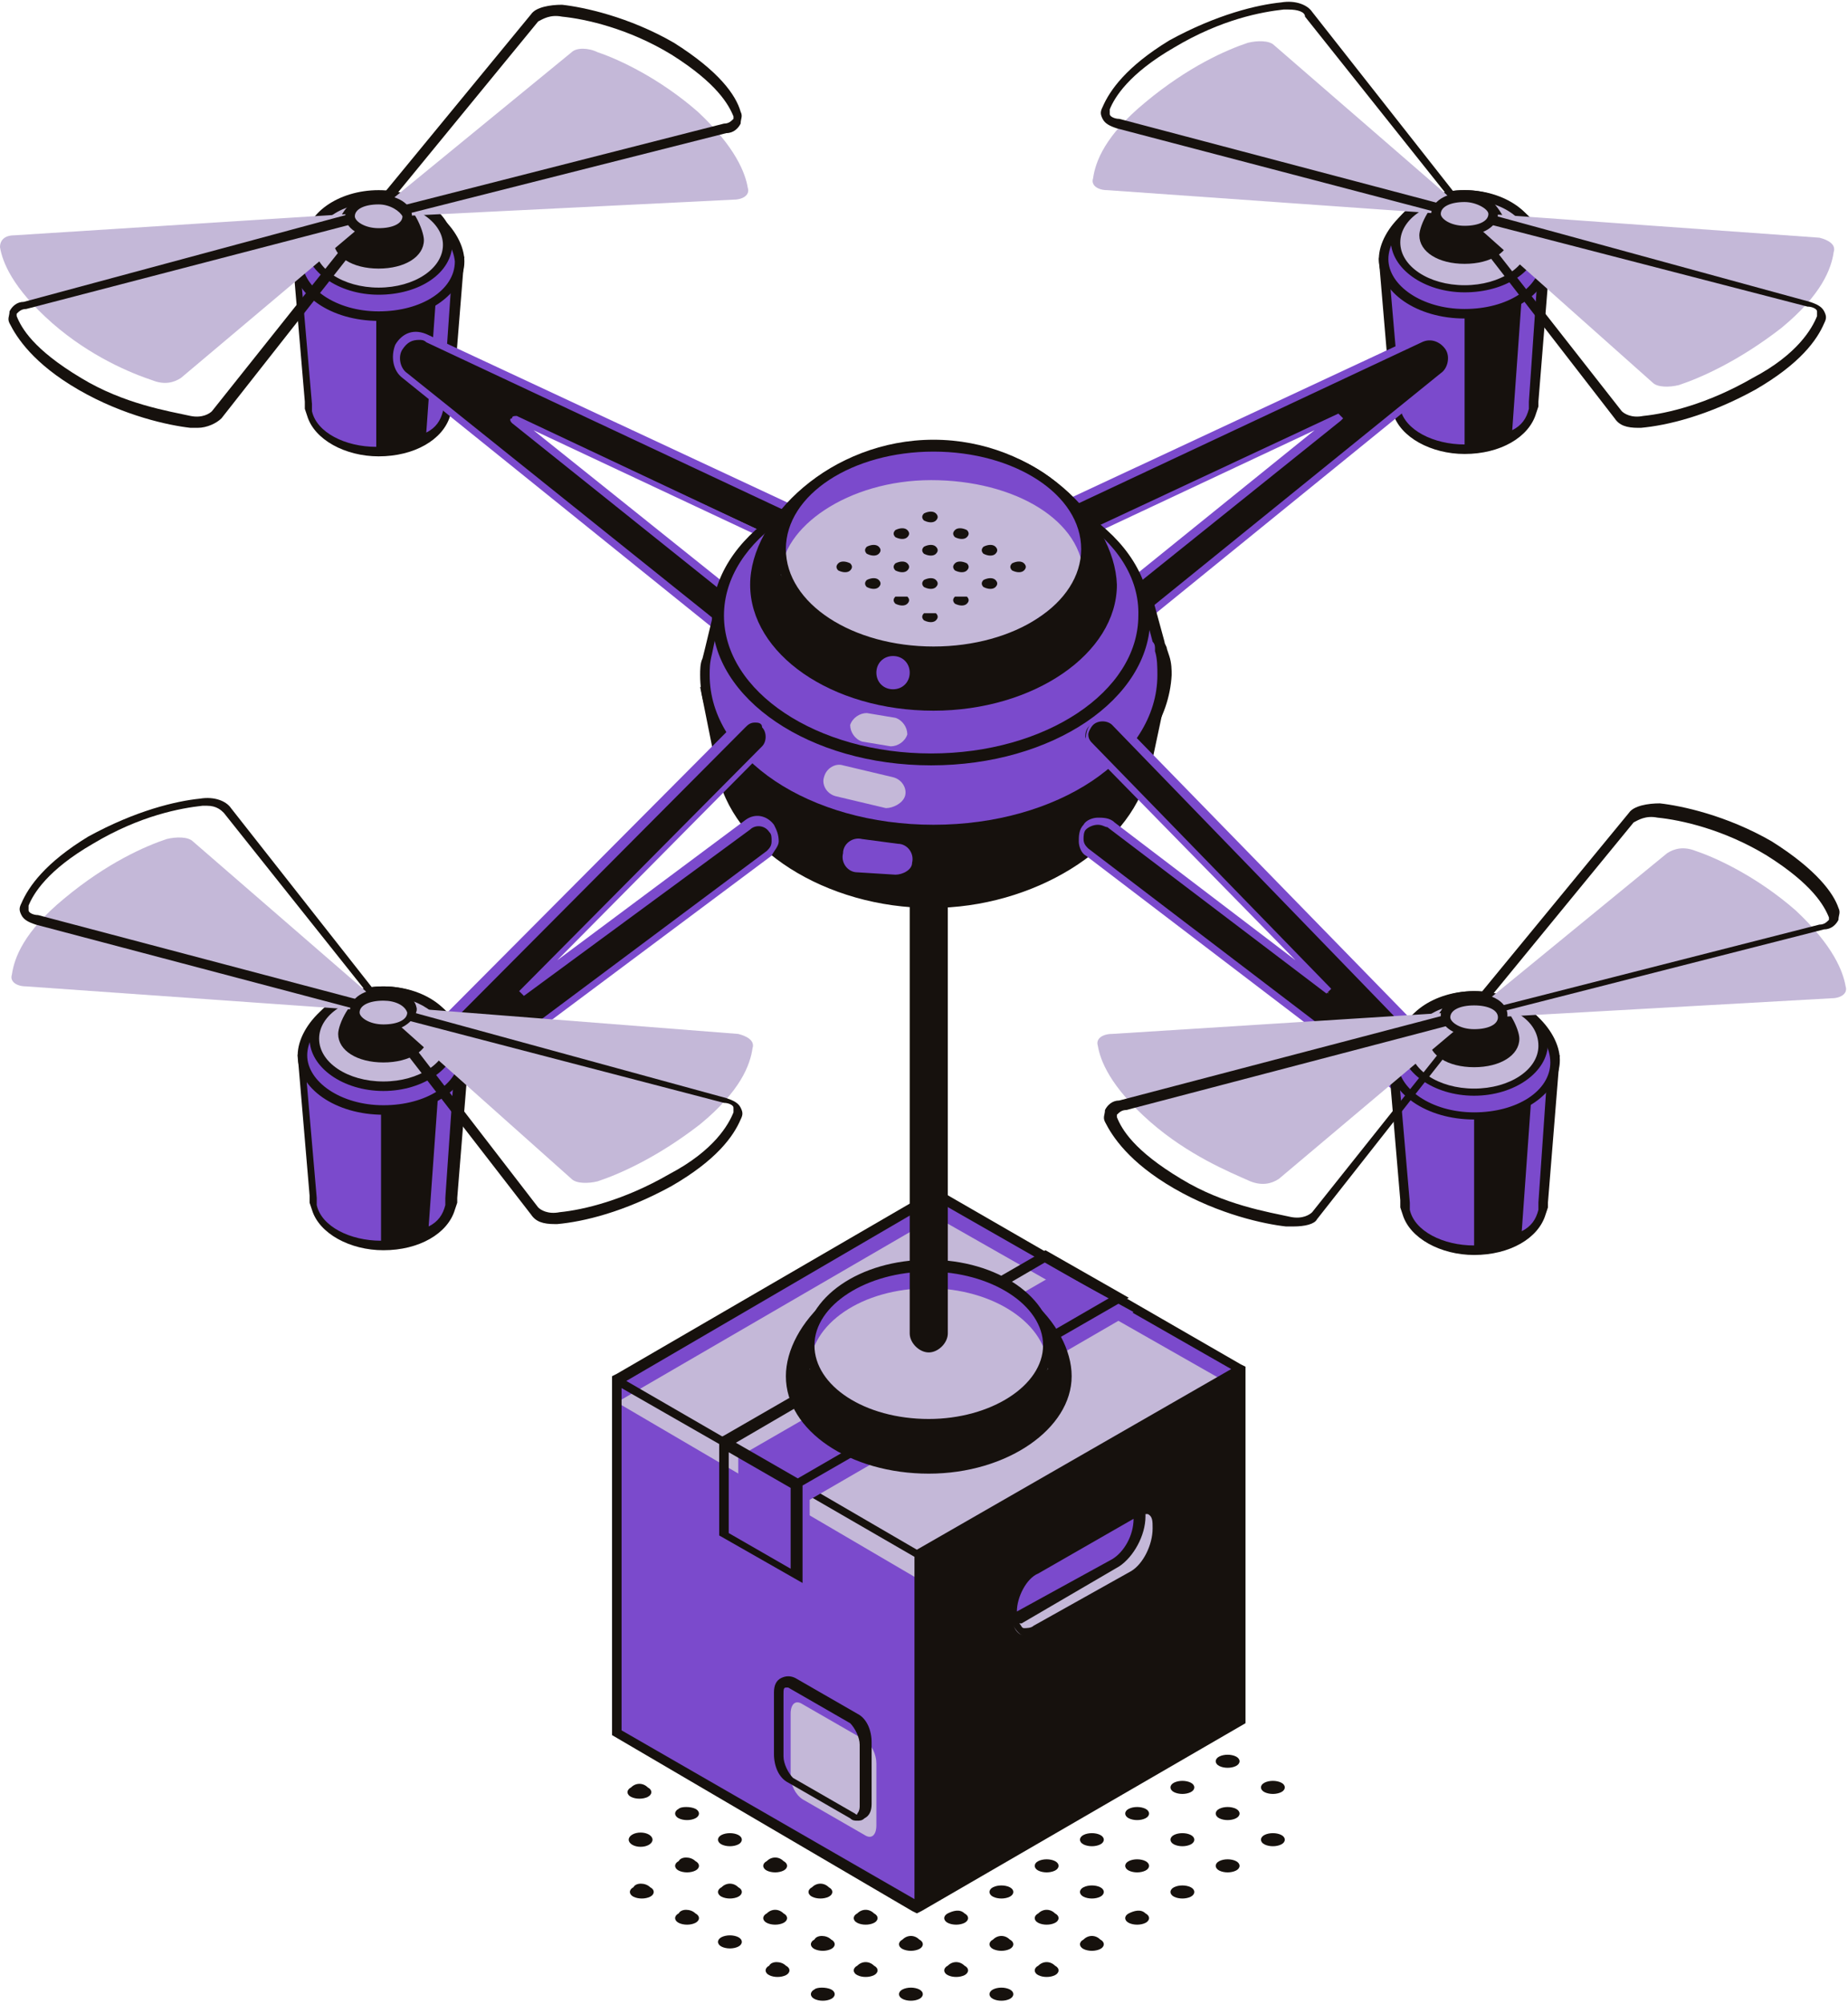 <svg width="167" height="181" viewBox="0 0 167 181" fill="none" xmlns="http://www.w3.org/2000/svg">
<path d="M58.536 161.462C58.967 161.676 58.967 162.106 58.536 162.321C58.106 162.535 57.46 162.535 57.03 162.321C56.599 162.106 56.599 161.676 57.03 161.462C57.46 161.032 58.106 161.032 58.536 161.462Z" fill="#16110D"/>
<path d="M62.625 159.1C63.056 159.315 63.056 159.745 62.625 159.959C62.195 160.174 61.549 160.174 61.119 159.959C60.688 159.745 60.688 159.315 61.119 159.1C61.549 158.671 62.195 158.671 62.625 159.1C63.056 159.315 62.195 158.671 62.625 159.1Z" fill="#16110D"/>
<path d="M58.536 156.738C58.967 156.953 58.967 157.382 58.536 157.597C58.106 157.812 57.46 157.812 57.03 157.597C56.599 157.382 56.599 156.953 57.03 156.738C57.46 156.523 58.106 156.523 58.536 156.738Z" fill="#16110D"/>
<path d="M91.248 179.712C91.678 179.927 91.678 180.356 91.248 180.571C90.817 180.785 90.172 180.785 89.741 180.571C89.311 180.356 89.311 179.927 89.741 179.712C90.172 179.497 90.817 179.497 91.248 179.712Z" fill="#16110D"/>
<path d="M95.337 177.565C95.767 177.78 95.767 178.209 95.337 178.424C94.906 178.639 94.26 178.639 93.83 178.424C93.4 178.209 93.4 177.78 93.83 177.565C94.26 177.136 94.906 177.136 95.337 177.565Z" fill="#16110D"/>
<path d="M99.425 175.203C99.856 175.418 99.856 175.847 99.425 176.062C98.995 176.276 98.349 176.276 97.919 176.062C97.489 175.847 97.489 175.418 97.919 175.203C98.349 174.774 98.995 174.774 99.425 175.203Z" fill="#16110D"/>
<path d="M103.514 172.842C103.945 173.056 103.945 173.486 103.514 173.701C103.084 173.915 102.438 173.915 102.008 173.701C101.577 173.486 101.577 173.056 102.008 172.842C102.438 172.627 103.084 172.412 103.514 172.842Z" fill="#16110D"/>
<path d="M107.603 170.479C108.034 170.694 108.034 171.124 107.603 171.338C107.173 171.553 106.527 171.553 106.097 171.338C105.666 171.124 105.666 170.694 106.097 170.479C106.527 170.265 107.173 170.265 107.603 170.479Z" fill="#16110D"/>
<path d="M111.692 168.118C112.123 168.333 112.123 168.762 111.692 168.977C111.262 169.192 110.616 169.192 110.186 168.977C109.755 168.762 109.755 168.333 110.186 168.118C110.616 167.903 111.262 167.903 111.692 168.118Z" fill="#16110D"/>
<path d="M115.781 165.756C116.212 165.97 116.212 166.4 115.781 166.615C115.351 166.829 114.705 166.829 114.275 166.615C113.844 166.4 113.844 165.97 114.275 165.756C114.705 165.541 115.351 165.541 115.781 165.756Z" fill="#16110D"/>
<path d="M83.07 179.712C83.5 179.927 83.5 180.356 83.07 180.571C82.639 180.785 81.994 180.785 81.563 180.571C81.133 180.356 81.133 179.927 81.563 179.712C81.994 179.497 82.639 179.497 83.07 179.712Z" fill="#16110D"/>
<path d="M87.159 177.565C87.589 177.78 87.589 178.209 87.159 178.424C86.728 178.639 86.083 178.639 85.652 178.424C85.222 178.209 85.222 177.78 85.652 177.565C86.083 177.136 86.728 177.136 87.159 177.565Z" fill="#16110D"/>
<path d="M91.248 175.203C91.678 175.418 91.678 175.847 91.248 176.062C90.817 176.276 90.172 176.276 89.741 176.062C89.311 175.847 89.311 175.418 89.741 175.203C90.172 174.774 90.817 174.774 91.248 175.203Z" fill="#16110D"/>
<path d="M95.337 172.842C95.767 173.056 95.767 173.486 95.337 173.7C94.906 173.915 94.26 173.915 93.83 173.7C93.4 173.486 93.4 173.056 93.83 172.842C94.26 172.412 94.906 172.412 95.337 172.842Z" fill="#16110D"/>
<path d="M99.425 170.479C99.856 170.694 99.856 171.124 99.425 171.338C98.995 171.553 98.349 171.553 97.919 171.338C97.489 171.124 97.489 170.694 97.919 170.479C98.349 170.265 98.995 170.265 99.425 170.479Z" fill="#16110D"/>
<path d="M103.514 168.118C103.945 168.333 103.945 168.762 103.514 168.977C103.084 169.192 102.438 169.192 102.008 168.977C101.577 168.762 101.577 168.333 102.008 168.118C102.438 167.903 103.084 167.903 103.514 168.118Z" fill="#16110D"/>
<path d="M107.603 165.756C108.034 165.97 108.034 166.4 107.603 166.615C107.173 166.829 106.527 166.829 106.097 166.615C105.666 166.4 105.666 165.97 106.097 165.756C106.527 165.541 107.173 165.541 107.603 165.756Z" fill="#16110D"/>
<path d="M111.692 163.394C112.123 163.609 112.123 164.039 111.692 164.253C111.262 164.468 110.616 164.468 110.186 164.253C109.755 164.039 109.755 163.609 110.186 163.394C110.616 163.18 111.262 163.18 111.692 163.394Z" fill="#16110D"/>
<path d="M115.781 161.032C116.212 161.247 116.212 161.676 115.781 161.891C115.351 162.106 114.705 162.106 114.275 161.891C113.844 161.676 113.844 161.247 114.275 161.032C114.705 160.817 115.351 160.817 115.781 161.032Z" fill="#16110D"/>
<path d="M75.107 179.712C75.538 179.927 75.538 180.356 75.107 180.571C74.677 180.785 74.031 180.785 73.601 180.571C73.171 180.356 73.171 179.927 73.601 179.712C73.816 179.497 74.677 179.497 75.107 179.712Z" fill="#16110D"/>
<path d="M78.981 177.565C79.411 177.78 79.411 178.209 78.981 178.424C78.55 178.639 77.905 178.639 77.474 178.424C77.044 178.209 77.044 177.78 77.474 177.565C77.905 177.136 78.55 177.136 78.981 177.565Z" fill="#16110D"/>
<path d="M83.07 175.203C83.5 175.418 83.5 175.847 83.07 176.062C82.639 176.276 81.994 176.276 81.563 176.062C81.133 175.847 81.133 175.418 81.563 175.203C81.994 174.774 82.639 174.774 83.07 175.203Z" fill="#16110D"/>
<path d="M87.159 172.842C87.589 173.056 87.589 173.486 87.159 173.701C86.728 173.915 86.083 173.915 85.652 173.701C85.222 173.486 85.222 173.056 85.652 172.842C86.083 172.627 86.728 172.412 87.159 172.842Z" fill="#16110D"/>
<path d="M91.248 170.479C91.678 170.694 91.678 171.124 91.248 171.338C90.817 171.553 90.172 171.553 89.741 171.338C89.311 171.124 89.311 170.694 89.741 170.479C90.172 170.265 90.817 170.265 91.248 170.479Z" fill="#16110D"/>
<path d="M95.337 168.118C95.767 168.333 95.767 168.762 95.337 168.977C94.906 169.192 94.26 169.192 93.83 168.977C93.4 168.762 93.4 168.333 93.83 168.118C94.26 167.903 94.906 167.903 95.337 168.118Z" fill="#16110D"/>
<path d="M99.425 165.756C99.856 165.97 99.856 166.4 99.425 166.615C98.995 166.829 98.349 166.829 97.919 166.615C97.489 166.4 97.489 165.97 97.919 165.756C98.349 165.541 98.995 165.541 99.425 165.756Z" fill="#16110D"/>
<path d="M103.514 163.394C103.945 163.609 103.945 164.039 103.514 164.253C103.084 164.468 102.438 164.468 102.008 164.253C101.577 164.039 101.577 163.609 102.008 163.394C102.438 163.18 103.084 163.18 103.514 163.394Z" fill="#16110D"/>
<path d="M107.603 161.032C108.034 161.247 108.034 161.676 107.603 161.891C107.173 162.106 106.527 162.106 106.097 161.891C105.666 161.676 105.666 161.247 106.097 161.032C106.527 160.817 107.173 160.817 107.603 161.032Z" fill="#16110D"/>
<path d="M111.692 158.671C112.123 158.886 112.123 159.315 111.692 159.53C111.262 159.744 110.616 159.744 110.186 159.53C109.755 159.315 109.755 158.886 110.186 158.671C110.616 158.456 111.262 158.456 111.692 158.671Z" fill="#16110D"/>
<path d="M71.018 177.565C71.448 177.78 71.448 178.209 71.018 178.424C70.588 178.639 69.942 178.639 69.511 178.424C69.081 178.209 69.081 177.78 69.511 177.565C69.727 177.136 70.588 177.136 71.018 177.565Z" fill="#16110D"/>
<path d="M75.107 175.203C75.538 175.418 75.538 175.847 75.107 176.062C74.677 176.276 74.031 176.276 73.601 176.062C73.171 175.847 73.171 175.418 73.601 175.203C73.816 174.774 74.677 174.774 75.107 175.203Z" fill="#16110D"/>
<path d="M78.981 172.842C79.411 173.056 79.411 173.486 78.981 173.7C78.55 173.915 77.905 173.915 77.474 173.7C77.044 173.486 77.044 173.056 77.474 172.842C77.905 172.412 78.55 172.412 78.981 172.842Z" fill="#16110D"/>
<path d="M82.424 171.553C83.019 171.553 83.501 171.265 83.501 170.909C83.501 170.553 83.019 170.265 82.424 170.265C81.83 170.265 81.348 170.553 81.348 170.909C81.348 171.265 81.83 171.553 82.424 171.553Z" fill="#16110D"/>
<path d="M87.159 168.118C87.589 168.333 87.589 168.762 87.159 168.977C86.728 169.192 86.083 169.192 85.652 168.977C85.222 168.762 85.222 168.333 85.652 168.118C86.083 167.903 86.728 167.903 87.159 168.118Z" fill="#16110D"/>
<path d="M91.248 165.756C91.678 165.97 91.678 166.4 91.248 166.615C90.817 166.829 90.172 166.829 89.741 166.615C89.311 166.4 89.311 165.97 89.741 165.756C90.172 165.541 90.817 165.541 91.248 165.756Z" fill="#16110D"/>
<path d="M95.337 163.394C95.767 163.609 95.767 164.039 95.337 164.253C94.906 164.468 94.26 164.468 93.83 164.253C93.4 164.039 93.4 163.609 93.83 163.394C94.26 163.18 94.906 163.18 95.337 163.394Z" fill="#16110D"/>
<path d="M99.425 161.032C99.856 161.247 99.856 161.676 99.425 161.891C98.995 162.106 98.349 162.106 97.919 161.891C97.489 161.676 97.489 161.247 97.919 161.032C98.349 160.817 98.995 160.817 99.425 161.032Z" fill="#16110D"/>
<path d="M103.514 158.671C103.945 158.886 103.945 159.315 103.514 159.53C103.084 159.744 102.438 159.744 102.008 159.53C101.577 159.315 101.577 158.886 102.008 158.671C102.438 158.456 103.084 158.456 103.514 158.671Z" fill="#16110D"/>
<path d="M66.714 174.988C67.144 175.203 67.144 175.632 66.714 175.847C66.284 176.062 65.638 176.062 65.208 175.847C64.777 175.632 64.777 175.203 65.208 174.988C65.638 174.773 66.284 174.773 66.714 174.988Z" fill="#16110D"/>
<path d="M70.803 172.842C71.234 173.056 71.234 173.486 70.803 173.7C70.373 173.915 69.727 173.915 69.297 173.7C68.866 173.486 68.866 173.056 69.297 172.842C69.727 172.412 70.373 172.412 70.803 172.842Z" fill="#16110D"/>
<path d="M74.892 170.479C75.322 170.694 75.322 171.123 74.892 171.338C74.462 171.553 73.816 171.553 73.386 171.338C72.955 171.123 72.955 170.694 73.386 170.479C73.816 170.05 74.462 170.05 74.892 170.479Z" fill="#16110D"/>
<path d="M78.981 168.118C79.411 168.333 79.411 168.762 78.981 168.977C78.55 169.191 77.905 169.191 77.474 168.977C77.044 168.762 77.044 168.333 77.474 168.118C77.905 167.689 78.55 167.689 78.981 168.118Z" fill="#16110D"/>
<path d="M83.07 165.756C83.5 165.97 83.5 166.4 83.07 166.615C82.639 166.829 81.994 166.829 81.563 166.615C81.133 166.4 81.133 165.97 81.563 165.756C81.994 165.541 82.639 165.541 83.07 165.756Z" fill="#16110D"/>
<path d="M62.84 172.842C63.271 173.056 63.271 173.486 62.84 173.7C62.41 173.915 61.764 173.915 61.334 173.7C60.903 173.486 60.903 173.056 61.334 172.842C61.549 172.412 62.41 172.412 62.84 172.842Z" fill="#16110D"/>
<path d="M66.714 170.479C67.144 170.694 67.144 171.123 66.714 171.338C66.284 171.553 65.638 171.553 65.208 171.338C64.777 171.123 64.777 170.694 65.208 170.479C65.638 170.05 66.284 170.05 66.714 170.479Z" fill="#16110D"/>
<path d="M70.803 168.118C71.234 168.333 71.234 168.762 70.803 168.977C70.373 169.191 69.727 169.191 69.297 168.977C68.866 168.762 68.866 168.333 69.297 168.118C69.727 167.689 70.373 167.689 70.803 168.118Z" fill="#16110D"/>
<path d="M74.892 165.756C75.322 165.97 75.322 166.4 74.892 166.615C74.462 166.829 73.816 166.829 73.386 166.615C72.955 166.4 72.955 165.97 73.386 165.756C73.816 165.541 74.462 165.541 74.892 165.756Z" fill="#16110D"/>
<path d="M58.752 170.479C59.182 170.694 59.182 171.123 58.752 171.338C58.321 171.553 57.676 171.553 57.245 171.338C56.815 171.123 56.815 170.694 57.245 170.479C57.46 170.05 58.321 170.05 58.752 170.479Z" fill="#16110D"/>
<path d="M62.84 168.118C63.271 168.333 63.271 168.762 62.84 168.977C62.41 169.191 61.764 169.191 61.334 168.977C60.903 168.762 60.903 168.333 61.334 168.118C61.549 167.689 62.41 167.689 62.84 168.118Z" fill="#16110D"/>
<path d="M66.714 165.756C67.144 165.97 67.144 166.4 66.714 166.615C66.284 166.829 65.638 166.829 65.208 166.615C64.777 166.4 64.777 165.97 65.208 165.756C65.638 165.541 66.284 165.541 66.714 165.756Z" fill="#16110D"/>
<path d="M70.157 164.468C70.752 164.468 71.233 164.18 71.233 163.824C71.233 163.468 70.752 163.18 70.157 163.18C69.563 163.18 69.081 163.468 69.081 163.824C69.081 164.18 69.563 164.468 70.157 164.468Z" fill="#16110D"/>
<path d="M57.891 166.829C58.485 166.829 58.967 166.541 58.967 166.185C58.967 165.829 58.485 165.541 57.891 165.541C57.296 165.541 56.815 165.829 56.815 166.185C56.815 166.541 57.296 166.829 57.891 166.829Z" fill="#16110D"/>
<path d="M62.84 163.394C63.271 163.609 63.271 164.039 62.84 164.253C62.41 164.468 61.764 164.468 61.334 164.253C60.903 164.039 60.903 163.609 61.334 163.394C61.549 163.18 62.41 163.18 62.84 163.394Z" fill="#16110D"/>
<path d="M66.714 161.032C67.144 161.247 67.144 161.676 66.714 161.891C66.284 162.106 65.638 162.106 65.208 161.891C64.777 161.676 64.777 161.247 65.208 161.032C65.638 160.817 66.284 160.817 66.714 161.032C67.144 161.247 66.284 160.817 66.714 161.032Z" fill="#16110D"/>
<path d="M55.739 156.523V124.746L82.855 140.42V172.412L55.739 156.523Z" fill="#7B4ACC"/>
<path d="M55.739 124.746L84.576 107.784L112.123 123.458L82.855 140.42L55.739 124.746Z" fill="#7B4ACC"/>
<path d="M55.739 126.678L84.576 109.931L112.123 125.604L82.855 142.566L55.739 126.678Z" fill="#C4B8D8"/>
<path d="M112.553 123.887V123.458L112.123 123.243L84.576 107.354L55.739 124.102L55.308 124.317V124.746V156.738L82.424 172.626L82.855 172.841L83.285 172.626L112.553 155.664V123.887ZM56.599 124.746L84.576 108.428L111.262 123.672L82.855 139.99L67.36 130.973L56.599 124.746ZM56.169 156.308V125.39L67.79 132.046L82.639 140.634V171.553L56.169 156.308Z" fill="#16110D"/>
<path d="M102.439 142.353L93.615 147.506C92.324 148.15 91.463 147.506 91.463 145.788C91.463 144.285 92.539 142.353 93.615 141.709L102.439 136.556C103.73 135.911 104.591 136.556 104.591 138.273C104.591 139.776 103.73 141.494 102.439 142.353Z" fill="#C4B8D8"/>
<path d="M93.615 141.708C92.324 142.352 91.463 144.284 91.463 145.787C91.463 146.002 91.678 146.217 91.678 146.431C91.894 146.431 91.894 146.431 91.894 146.217L100.717 141.278C102.008 140.634 102.869 138.702 102.869 137.199C102.869 136.984 102.869 136.769 102.869 136.555C102.654 136.555 102.654 136.555 102.439 136.769L93.615 141.708Z" fill="#7B4ACC"/>
<path d="M104.16 135.911C103.945 135.696 103.73 135.696 103.299 135.696C103.084 135.696 102.654 135.911 102.439 135.911L93.615 141.064C92.324 141.923 91.248 143.855 91.248 145.573C91.248 146.432 91.678 147.291 92.324 147.72C92.539 147.935 92.754 147.935 93.185 147.935C93.615 147.935 93.83 147.72 94.261 147.72L103.084 142.567C104.375 141.708 105.451 139.776 105.451 138.058C105.021 137.199 104.806 136.34 104.16 135.911ZM91.893 145.573C91.893 144.285 92.754 142.567 93.83 142.138L102.439 137.199C102.439 138.702 101.578 140.205 100.502 140.849L91.893 145.573ZM102.223 141.923L93.4 146.861C93.185 147.076 92.754 147.076 92.539 147.076C92.324 147.076 92.324 146.861 92.109 146.646C92.109 146.646 92.109 146.646 92.324 146.646L101.147 141.493C102.439 140.635 103.515 138.702 103.515 136.985V136.77H103.73C104.16 136.985 104.16 137.414 104.16 138.058C104.16 139.561 103.299 141.279 102.223 141.923Z" fill="#16110D"/>
<path d="M95.767 114.869L66.714 131.616V139.99L73.17 143.64V135.481L102.438 118.519L95.767 114.869Z" fill="#7B4ACC"/>
<path d="M102.008 117.231L94.476 112.937L65.423 129.684L64.992 129.899V130.328V138.702L72.525 142.996V134.193L102.008 117.231ZM94.476 114.01L100.286 117.231L72.094 133.549L66.499 130.328L94.476 114.01ZM65.853 138.487V131.187L71.449 134.407V141.708L65.853 138.487Z" fill="#16110D"/>
<path d="M78.12 165.756L72.525 162.535C71.879 162.106 71.448 161.247 71.448 160.388V154.806C71.448 153.947 71.879 153.517 72.525 153.947L78.12 157.167C78.766 157.597 79.196 158.456 79.196 159.315V164.897C79.196 165.756 78.766 166.185 78.12 165.756Z" fill="#C4B8D8"/>
<path d="M77.474 164.467C77.259 164.467 77.044 164.467 76.829 164.253L71.233 161.032C70.372 160.603 69.942 159.529 69.942 158.456V152.873C69.942 152.229 70.157 151.8 70.588 151.585C71.018 151.37 71.448 151.37 71.879 151.585L77.474 154.805C78.335 155.235 78.765 156.308 78.765 157.382V162.964C78.765 163.609 78.55 164.038 78.12 164.253C77.904 164.467 77.689 164.467 77.474 164.467ZM71.018 152.444C70.803 152.444 70.803 152.658 70.803 153.088V158.67C70.803 159.314 71.233 160.173 71.663 160.603L77.259 163.823C77.259 163.823 77.474 164.038 77.474 163.823C77.474 163.823 77.689 163.609 77.689 163.179V157.597C77.689 156.953 77.259 156.094 76.829 155.664L71.233 152.444C71.233 152.444 71.233 152.444 71.018 152.444Z" fill="#16110D"/>
<path d="M83.93 114.011C76.613 114.011 71.018 119.593 71.018 124.317C71.018 129.255 76.829 133.12 83.93 133.12C91.032 133.12 96.843 129.04 96.843 124.317C96.843 119.593 91.248 114.011 83.93 114.011Z" fill="#16110D"/>
<path d="M94.691 121.741C94.691 125.82 89.956 129.041 83.93 129.041C78.12 129.041 73.17 125.82 73.17 121.741C73.17 117.661 77.905 114.44 83.93 114.44C89.741 114.44 94.691 117.661 94.691 121.741Z" fill="#7B4ACC"/>
<path d="M94.691 123.672C94.691 123.672 89.956 129.04 83.93 129.04C78.12 129.04 73.17 123.672 73.17 123.672C73.17 119.593 77.905 116.372 83.93 116.372C89.741 116.372 94.691 119.593 94.691 123.672Z" fill="#C4B8D8"/>
<path d="M83.93 129.255C77.689 129.255 72.74 125.82 72.74 121.525C72.74 117.231 77.689 113.796 83.93 113.796C90.171 113.796 95.121 117.231 95.121 121.525C95.121 125.82 89.956 129.255 83.93 129.255ZM83.93 114.869C78.335 114.869 73.6 117.875 73.6 121.525C73.6 125.175 78.12 128.181 83.93 128.181C89.526 128.181 94.26 125.175 94.26 121.525C94.26 117.875 89.526 114.869 83.93 114.869Z" fill="#16110D"/>
<path d="M83.931 76.651C83.07 76.651 82.209 77.51 82.209 78.369V120.452C82.209 121.311 83.07 122.17 83.931 122.17C84.791 122.17 85.652 121.311 85.652 120.452V78.369C85.652 77.296 84.791 76.651 83.931 76.651Z" fill="#16110D"/>
<path d="M40.459 36.501L41.535 23.618H26.901L27.977 36.501C27.977 36.715 27.977 36.715 27.977 36.93V37.145C28.407 39.077 30.99 40.795 34.218 40.795C37.446 40.795 40.029 39.292 40.459 37.145V36.93C40.244 36.715 40.459 36.715 40.459 36.501Z" fill="#7B4ACC"/>
<path d="M41.965 23.189H26.901C26.685 23.189 26.47 23.403 26.47 23.618L27.546 36.286V36.501C27.546 36.501 27.546 36.715 27.546 36.93L27.762 37.574C28.407 39.721 31.205 41.224 34.218 41.224C37.446 41.224 40.028 39.721 40.674 37.574L40.889 36.93V36.715V36.501L41.965 23.189ZM40.028 36.501C40.028 36.715 40.028 36.715 40.028 36.715C40.028 36.715 40.028 36.715 40.028 36.93V37.145C39.813 38.003 39.383 38.648 38.522 39.077L39.383 27.053L36.585 28.556H34.002V40.365C31.205 40.365 28.622 39.077 28.192 37.145V36.93V36.715V36.501L27.116 24.047H40.889L40.028 36.501Z" fill="#16110D"/>
<path d="M41.535 23.618C41.535 26.41 38.307 28.557 34.218 28.557C30.129 28.557 26.901 26.41 26.901 23.618C26.901 20.827 30.129 17.821 34.218 17.821C38.092 17.821 41.535 20.827 41.535 23.618Z" fill="#7B4ACC"/>
<path d="M34.218 28.986C29.913 28.986 26.47 26.624 26.47 23.618C26.47 20.827 29.913 17.392 34.218 17.392C38.522 17.392 41.965 20.827 41.965 23.618C41.965 26.624 38.307 28.986 34.218 28.986ZM34.218 18.25C30.344 18.25 27.331 21.256 27.331 23.618C27.331 25.98 30.344 28.127 34.218 28.127C38.091 28.127 41.104 26.195 41.104 23.618C40.889 21.256 37.876 18.25 34.218 18.25Z" fill="#16110D"/>
<path d="M40.459 22.116C40.459 24.477 37.661 26.41 34.218 26.41C30.775 26.41 27.977 24.477 27.977 22.116C27.977 19.754 30.775 17.821 34.218 17.821C37.661 17.821 40.459 19.754 40.459 22.116Z" fill="#C4B8D8"/>
<path d="M34.218 26.624C30.559 26.624 27.546 24.477 27.546 21.9C27.546 19.324 30.559 17.177 34.218 17.177C37.876 17.177 40.889 19.324 40.889 21.9C40.889 24.692 37.876 26.624 34.218 26.624ZM34.218 18.25C30.99 18.25 28.407 19.968 28.407 22.115C28.407 24.262 30.99 25.98 34.218 25.98C37.446 25.98 40.028 24.262 40.028 22.115C40.028 19.968 37.23 18.25 34.218 18.25Z" fill="#16110D"/>
<path d="M35.724 17.821C35.079 17.606 34.863 18.25 34.648 18.68C34.648 18.895 34.433 19.109 34.218 19.109C34.218 19.109 34.003 18.68 33.787 18.68C33.572 18.25 33.142 17.821 32.711 17.821C30.99 18.25 30.129 20.827 30.129 21.686C30.129 23.189 31.851 24.262 34.218 24.262C36.585 24.262 38.307 23.189 38.307 21.686C38.307 20.827 37.231 18.25 35.724 17.821Z" fill="#16110D"/>
<path d="M1.291 21.257C0.43 21.257 0 21.686 0 22.33C0.215 23.618 1.076 25.98 4.735 29.201C8.178 32.207 11.836 33.71 13.773 34.354C14.849 34.783 15.71 34.569 16.356 34.139L32.926 20.183C33.142 19.968 32.496 19.324 31.635 19.324L1.291 21.257Z" fill="#C4B8D8"/>
<path d="M17.862 38.648C17.647 38.648 17.431 38.648 17.216 38.648C15.28 38.433 11.191 37.574 7.102 35.212C3.013 32.85 1.506 30.489 0.861 29.2C0.645 28.771 0.861 28.556 0.861 28.127C1.076 27.697 1.506 27.268 2.152 27.268L31.635 19.324C32.281 19.109 33.142 19.324 33.357 19.968C33.572 20.183 33.572 20.612 33.357 20.827L20.014 37.789C19.584 38.218 18.723 38.648 17.862 38.648ZM32.066 20.183C32.066 20.183 31.85 20.183 32.066 20.183L2.367 27.912C1.937 27.912 1.721 28.127 1.506 28.341V28.556C1.937 29.63 3.013 31.562 7.317 34.139C11.191 36.5 15.28 37.145 17.216 37.574C18.292 37.789 18.938 37.359 19.153 37.145L32.496 20.397C32.496 20.397 32.281 20.183 32.066 20.183Z" fill="#16110D"/>
<path d="M66.284 18.035C67.145 18.035 67.79 17.606 67.575 16.962C67.36 15.674 66.499 13.312 63.056 10.091C59.612 7.085 55.954 5.368 54.017 4.723C53.156 4.294 52.08 4.294 51.65 4.723L34.864 18.465C34.433 18.894 35.294 19.538 35.94 19.538L66.284 18.035Z" fill="#C4B8D8"/>
<path d="M35.509 19.539C34.864 19.539 34.433 19.324 34.218 18.895C34.003 18.68 34.003 18.251 34.218 18.036L47.991 1.289C48.422 0.644 49.713 0.43 50.789 0.43C52.726 0.644 56.815 1.503 60.904 3.865C64.993 6.442 66.499 8.589 66.929 10.092C67.145 10.521 66.929 10.736 66.929 11.165C66.714 11.595 66.284 12.024 65.638 12.024L35.94 19.539C35.94 19.539 35.724 19.539 35.509 19.539ZM35.079 18.465C35.294 18.465 35.509 18.68 35.94 18.68L65.423 11.165C65.853 11.165 66.069 10.95 66.284 10.736V10.521C65.853 9.447 64.777 7.515 60.688 4.939C56.815 2.577 52.941 1.718 50.789 1.503C49.713 1.289 49.067 1.718 48.637 1.933L35.079 18.465Z" fill="#16110D"/>
<path d="M36.585 19.539C36.585 20.398 35.509 21.042 34.003 21.042C32.711 21.042 31.42 20.398 31.42 19.539C31.42 18.68 32.496 18.036 34.003 18.036C35.509 18.036 36.585 18.68 36.585 19.539Z" fill="#C4B8D8"/>
<path d="M34.218 21.471C32.496 21.471 31.205 20.612 31.205 19.539C31.205 18.465 32.496 17.606 34.218 17.606C35.939 17.606 37.231 18.465 37.231 19.539C37.015 20.612 35.724 21.471 34.218 21.471ZM34.218 18.465C32.926 18.465 32.066 18.895 32.066 19.539C32.066 19.968 32.926 20.612 34.218 20.612C35.509 20.612 36.37 20.183 36.37 19.539C36.155 19.109 35.294 18.465 34.218 18.465Z" fill="#16110D"/>
<path d="M138.593 36.286L139.669 23.403H125.035L126.111 36.286C126.111 36.501 126.111 36.501 126.111 36.715V36.93C126.541 38.862 129.124 40.58 132.352 40.58C135.58 40.58 138.162 39.077 138.593 36.93V36.715C138.593 36.501 138.593 36.501 138.593 36.286Z" fill="#7B4ACC"/>
<path d="M140.099 22.974H125.035C124.82 22.974 124.604 23.188 124.604 23.403L125.681 36.071V36.286C125.681 36.286 125.681 36.5 125.681 36.715L125.896 37.359C126.541 39.506 129.339 41.009 132.352 41.009C135.58 41.009 138.163 39.506 138.808 37.359L139.023 36.715V36.5V36.286L140.099 22.974ZM138.162 36.286C138.162 36.5 138.162 36.5 138.162 36.5C138.162 36.5 138.162 36.5 138.162 36.715V36.93C137.947 37.789 137.517 38.433 136.656 38.862L137.517 26.838L134.934 28.341H132.352V40.15C129.554 40.15 126.972 38.862 126.541 36.93V36.715V36.5V36.286L125.465 23.832H139.023L138.162 36.286Z" fill="#16110D"/>
<path d="M139.669 23.404C139.669 26.195 136.441 28.342 132.352 28.342C128.263 28.342 125.035 26.195 125.035 23.404C125.035 20.612 128.263 17.606 132.352 17.606C136.441 17.606 139.669 20.612 139.669 23.404Z" fill="#7B4ACC"/>
<path d="M132.352 28.771C128.048 28.771 124.604 26.409 124.604 23.403C124.604 20.612 128.048 17.177 132.352 17.177C136.656 17.177 140.099 20.612 140.099 23.403C140.099 26.409 136.656 28.771 132.352 28.771ZM132.352 18.036C128.478 18.036 125.465 21.041 125.465 23.403C125.465 25.765 128.478 27.912 132.352 27.912C136.226 27.912 139.239 25.98 139.239 23.403C139.239 21.041 136.226 18.036 132.352 18.036Z" fill="#16110D"/>
<path d="M138.593 21.901C138.593 24.262 135.796 26.195 132.352 26.195C128.909 26.195 126.111 24.262 126.111 21.901C126.111 19.539 128.909 17.606 132.352 17.606C135.796 17.606 138.593 19.539 138.593 21.901Z" fill="#C4B8D8"/>
<path d="M132.352 26.409C128.694 26.409 125.681 24.262 125.681 21.686C125.681 19.324 128.694 17.177 132.352 17.177C136.011 17.177 139.023 19.324 139.023 21.9C139.023 24.477 136.011 26.409 132.352 26.409ZM132.352 18.036C129.124 18.036 126.541 19.753 126.541 21.9C126.541 24.047 129.124 25.765 132.352 25.765C135.58 25.765 138.163 24.047 138.163 21.9C138.163 19.753 135.58 18.036 132.352 18.036Z" fill="#16110D"/>
<path d="M133.858 17.606C133.213 17.391 132.997 18.035 132.782 18.465C132.782 18.68 132.567 18.894 132.352 18.894C132.352 18.894 132.137 18.465 131.921 18.465C131.706 18.035 131.276 17.606 130.845 17.606C129.339 18.035 128.263 20.397 128.263 21.256C128.263 22.759 129.985 23.833 132.352 23.833C134.719 23.833 136.441 22.759 136.441 21.256C136.441 20.612 135.365 18.035 133.858 17.606Z" fill="#16110D"/>
<path d="M115.135 4.079C114.705 3.65 113.629 3.65 112.768 3.865C110.831 4.509 107.388 6.012 103.514 9.232C99.856 12.238 98.995 14.6 98.78 16.103C98.564 16.747 99.21 17.177 100.071 17.177L130.415 19.324C131.061 19.324 131.921 18.68 131.491 18.25L115.135 4.079Z" fill="#C4B8D8"/>
<path d="M130.845 19.326C130.63 19.326 130.63 19.326 130.415 19.326L100.932 11.597C100.286 11.382 99.856 11.167 99.64 10.738C99.425 10.308 99.425 10.094 99.64 9.664C100.286 8.161 101.792 6.014 105.666 3.652C109.97 1.291 113.629 0.432 115.781 0.217C117.072 0.002 118.148 0.432 118.579 1.076L131.921 18.038C132.137 18.253 132.137 18.682 131.921 18.897C131.921 19.111 131.276 19.326 130.845 19.326ZM116.426 0.861C116.211 0.861 116.211 0.861 115.996 0.861C114.059 1.076 110.401 1.72 106.097 4.296C102.008 6.658 100.716 8.805 100.286 9.879C100.286 10.094 100.286 10.094 100.286 10.308C100.286 10.523 100.716 10.738 101.147 10.738L130.415 18.467C130.63 18.467 131.06 18.467 131.276 18.253L117.933 1.505C117.933 1.076 117.287 0.861 116.426 0.861Z" fill="#16110D"/>
<path d="M149.353 34.57C149.783 34.999 150.859 34.999 151.72 34.784C153.657 34.14 157.1 32.637 160.974 29.631C164.633 26.625 165.493 24.264 165.709 22.761C165.924 22.116 165.278 21.687 164.417 21.472L134.504 19.325C133.858 19.325 132.997 19.969 133.428 20.399L149.353 34.57Z" fill="#C4B8D8"/>
<path d="M148.062 38.648C146.986 38.648 146.34 38.433 145.91 37.789L132.782 20.827C132.567 20.612 132.567 20.183 132.782 19.968C132.997 19.324 133.858 19.109 134.504 19.324L163.557 27.268C164.202 27.483 164.633 27.697 164.848 28.127C165.063 28.556 165.063 28.771 164.848 29.2C164.202 30.703 162.696 32.85 158.607 35.212C154.303 37.574 150.644 38.433 148.277 38.648C148.492 38.648 148.277 38.648 148.062 38.648ZM146.555 37.145C146.77 37.359 147.416 37.789 148.492 37.574C150.644 37.359 154.303 36.5 158.392 34.139C162.48 31.991 163.772 29.63 164.202 28.556C164.202 28.341 164.202 28.341 164.202 28.127C164.202 27.912 163.772 27.697 163.341 27.697L134.288 20.183C134.073 20.183 133.643 20.183 133.428 20.397L146.555 37.145Z" fill="#16110D"/>
<path d="M134.934 19.324C134.934 20.183 133.858 20.827 132.352 20.827C131.061 20.827 129.77 20.183 129.77 19.324C129.77 18.465 130.846 17.821 132.352 17.821C133.643 17.821 134.934 18.465 134.934 19.324Z" fill="#C4B8D8"/>
<path d="M132.352 21.256C130.63 21.256 129.339 20.398 129.339 19.324C129.339 18.25 130.63 17.392 132.352 17.392C134.073 17.392 135.365 18.25 135.365 19.324C135.365 20.398 134.073 21.256 132.352 21.256ZM132.352 18.25C131.061 18.25 130.2 18.68 130.2 19.324C130.2 19.753 131.061 20.398 132.352 20.398C133.643 20.398 134.504 19.968 134.504 19.324C134.504 18.895 133.428 18.25 132.352 18.25Z" fill="#16110D"/>
<path d="M65.423 57.113L36.585 33.924C35.724 33.28 35.509 32.206 36.155 31.348C36.585 30.489 37.661 30.059 38.737 30.489L71.664 45.948L70.373 48.739L46.915 37.789C46.915 37.789 46.7 37.789 46.915 38.004L66.499 53.892L65.423 57.113Z" fill="#16110D"/>
<path d="M65.423 57.542L36.37 34.139C35.509 33.495 35.294 32.207 35.724 31.133C36.37 30.06 37.446 29.63 38.737 30.274L71.879 45.733L70.157 49.169L48.206 38.863L66.714 53.678L65.423 57.542ZM37.876 30.704C37.231 30.704 36.8 30.918 36.37 31.563C35.939 32.207 36.155 33.28 36.8 33.71L65.207 56.469L65.853 53.892L46.269 38.219C46.054 38.004 46.054 37.789 46.269 37.789C46.269 37.574 46.484 37.574 46.7 37.574L69.942 48.525L71.018 46.163L38.522 30.918C38.307 30.704 38.092 30.704 37.876 30.704Z" fill="#7B4ACC"/>
<path d="M102.868 56.254L100.931 53.677L120.945 37.574L97.058 48.739L95.766 45.948L128.478 30.489C129.339 30.059 130.415 30.489 131.06 31.348C131.491 32.206 131.275 33.28 130.63 33.924L102.868 56.254Z" fill="#16110D"/>
<path d="M102.868 56.685L100.501 53.679L100.716 53.465L118.794 38.864L96.843 49.17L95.121 45.735L128.263 30.276C129.339 29.846 130.63 30.276 131.275 31.135C131.921 32.208 131.706 33.496 130.63 34.141L102.868 56.685ZM101.362 53.894L102.868 55.826L130.199 33.711C130.845 33.282 131.06 32.208 130.63 31.564C130.199 30.92 129.339 30.491 128.478 30.92L95.982 46.164L97.058 48.526L120.946 37.361L121.376 37.791L121.161 38.005L101.362 53.894Z" fill="#7B4ACC"/>
<path d="M102.438 62.48C99.425 57.542 92.323 54.321 84.361 54.321C75.968 54.321 68.651 57.971 65.853 63.339L63.27 62.051L64.777 69.566C66.068 76.651 74.676 82.019 84.145 82.019C93.399 82.019 102.008 76.651 103.729 69.995C103.729 69.78 103.729 69.566 103.944 69.566L105.451 62.48H102.438Z" fill="#16110D"/>
<path d="M104.59 58.831C104.59 58.401 104.375 58.401 104.375 58.186L103.299 53.678H102.008C98.349 49.813 91.893 47.022 84.361 47.022C76.829 47.022 70.373 49.813 66.714 53.678H65.208L63.916 58.616V58.831C63.701 59.475 63.701 60.119 63.701 60.763C63.701 68.492 72.955 74.719 84.361 74.719C95.767 74.719 105.021 68.492 105.021 60.763C104.806 60.334 104.806 59.475 104.59 58.831Z" fill="#7B4ACC"/>
<path d="M84.361 75.363C72.74 75.363 63.27 68.922 63.27 60.977C63.27 60.548 63.27 59.904 63.486 59.474L63.701 58.615L64.992 53.248H66.714C70.588 49.168 77.259 46.592 84.576 46.592C91.893 46.592 98.349 48.954 102.438 53.248H103.944L105.236 57.971C105.236 58.186 105.451 58.401 105.451 58.615L105.666 59.26C105.881 59.904 105.881 60.548 105.881 60.977C105.451 68.922 95.982 75.363 84.361 75.363ZM64.347 59.045C64.131 59.904 64.131 60.333 64.131 60.977C64.131 68.492 73.17 74.504 84.361 74.504C95.551 74.504 104.59 68.492 104.59 60.977C104.59 60.333 104.59 59.474 104.375 58.83V58.615C104.375 58.401 104.375 58.186 104.16 57.971L103.084 53.892H101.792L101.577 53.677C97.919 49.598 91.463 47.236 84.361 47.236C77.259 47.236 70.803 49.598 67.144 53.677L66.929 53.892H65.423L64.347 59.045Z" fill="#16110D"/>
<path d="M84.146 68.707C94.843 68.707 103.514 62.94 103.514 55.825C103.514 48.71 94.843 42.942 84.146 42.942C73.449 42.942 64.777 48.71 64.777 55.825C64.777 62.94 73.449 68.707 84.146 68.707Z" fill="#7B4ACC"/>
<path d="M84.146 69.137C73.17 69.137 64.347 63.125 64.347 55.825C64.347 48.525 73.17 42.513 84.146 42.513C95.121 42.513 103.945 48.525 103.945 55.825C103.945 63.125 95.121 69.137 84.146 69.137ZM84.146 43.157C73.816 43.157 65.423 48.739 65.423 55.61C65.423 62.481 73.816 68.063 84.146 68.063C94.476 68.063 102.869 62.481 102.869 55.61C103.084 48.739 94.476 43.157 84.146 43.157Z" fill="#16110D"/>
<path d="M84.361 39.722C75.107 39.722 67.79 46.807 67.79 52.819C67.79 59.045 75.107 64.199 84.361 64.199C93.4 64.199 100.932 59.045 100.932 52.819C100.717 46.807 93.615 39.722 84.361 39.722Z" fill="#16110D"/>
<path d="M98.134 49.599C98.134 54.752 91.893 58.831 84.361 58.831C76.828 58.831 70.587 54.752 70.587 49.599C70.587 44.446 76.828 40.366 84.361 40.366C91.893 40.366 98.134 44.446 98.134 49.599Z" fill="#7B4ACC"/>
<path d="M97.919 52.175C97.919 52.175 92.754 58.831 84.361 58.831C75.322 58.831 70.587 51.96 70.587 51.96C70.587 47.666 76.613 43.372 84.145 43.372C91.678 43.372 97.919 47.022 97.919 52.175Z" fill="#C4B8D8"/>
<path d="M84.36 59.26C76.613 59.26 70.157 54.966 70.157 49.598C70.157 44.231 76.613 39.937 84.36 39.937C92.108 39.937 98.564 44.231 98.564 49.598C98.564 54.966 92.108 59.26 84.36 59.26ZM84.36 40.795C77.043 40.795 71.018 44.66 71.018 49.598C71.018 54.537 77.043 58.401 84.36 58.401C91.677 58.401 97.703 54.537 97.703 49.598C97.703 44.66 91.677 40.795 84.36 40.795Z" fill="#16110D"/>
<path d="M130.63 101.129C130.199 101.129 129.769 100.914 129.339 100.699L98.349 77.081C97.703 76.652 97.488 75.578 98.134 74.934C98.564 74.29 99.64 74.075 100.286 74.719L120.085 89.749L98.564 67.634C97.918 66.99 97.918 65.916 98.564 65.487C99.21 64.843 100.286 64.843 100.716 65.487L131.921 97.479C132.782 98.338 132.782 99.626 132.136 100.485C131.706 100.914 131.275 101.129 130.63 101.129Z" fill="#16110D"/>
<path d="M130.63 101.343C130.2 101.343 129.554 101.129 129.124 100.914L98.134 77.296C97.704 77.081 97.488 76.437 97.488 76.008C97.488 75.578 97.488 74.934 97.919 74.505C98.134 74.075 98.779 73.861 99.21 73.861C99.64 73.861 100.286 73.861 100.716 74.29L117.072 86.743L98.564 67.849C98.134 67.419 97.919 66.99 98.134 66.56C98.134 66.131 98.349 65.487 98.779 65.272C99.425 64.628 100.716 64.628 101.362 65.272L132.567 97.264C133.428 98.123 133.643 99.626 132.782 100.699C131.921 101.129 131.276 101.343 130.63 101.343ZM99.21 74.505C99.21 74.505 99.21 74.719 99.21 74.505C98.779 74.505 98.349 74.719 98.134 74.934C97.919 75.149 97.919 75.578 97.919 75.793C97.919 76.222 98.134 76.437 98.349 76.652L129.339 100.27C129.984 100.914 131.276 100.699 131.706 100.055C132.352 99.411 132.136 98.337 131.491 97.479L100.501 65.487C100.071 65.057 99.21 65.057 98.779 65.487C98.564 65.702 98.349 66.131 98.349 66.346C98.349 66.775 98.564 66.99 98.779 67.204L120.3 89.32L119.87 89.749L100.071 74.719C99.856 74.719 99.64 74.505 99.21 74.505Z" fill="#7B4ACC"/>
<path d="M36.585 101.129C35.939 101.129 35.294 100.914 34.863 100.27C34.218 99.411 34.218 98.123 35.078 97.264L66.929 65.272C67.575 64.628 68.651 64.628 69.081 65.272C69.727 65.916 69.727 66.99 69.081 67.419L47.345 89.749L67.79 74.505C68.435 74.075 69.511 74.075 69.942 74.934C70.372 75.578 70.372 76.652 69.511 77.081L37.876 100.699C37.446 100.914 37.015 101.129 36.585 101.129Z" fill="#16110D"/>
<path d="M36.585 101.343C35.939 101.343 35.294 101.128 34.648 100.484C33.787 99.625 34.002 98.123 34.863 97.049L66.714 65.057C67.144 64.628 67.575 64.413 68.005 64.413C68.436 64.413 69.081 64.628 69.296 65.057C69.727 65.487 69.942 65.916 69.942 66.346C69.942 66.775 69.727 67.419 69.296 67.634L50.358 86.743L67.359 74.075C68.22 73.431 69.296 73.646 69.942 74.504C70.157 74.934 70.372 75.363 70.372 76.007C70.372 76.437 69.942 76.866 69.727 77.296L38.091 100.914C37.661 101.128 37.231 101.343 36.585 101.343ZM68.22 65.272C67.79 65.272 67.575 65.487 67.359 65.701L35.509 97.693C34.863 98.337 34.648 99.411 35.294 100.27C35.939 100.914 37.015 101.128 37.661 100.484L69.296 76.866C69.511 76.651 69.727 76.437 69.727 76.007C69.727 75.578 69.727 75.363 69.511 75.149C69.081 74.504 68.22 74.504 67.79 74.934L47.345 89.963L46.915 89.534L68.866 67.419C69.296 66.99 69.296 66.131 68.866 65.701C68.866 65.272 68.436 65.272 68.22 65.272Z" fill="#7B4ACC"/>
<path d="M80.056 73.001L75.537 71.928C74.676 71.713 74.246 70.854 74.461 70.21C74.676 69.352 75.537 68.922 76.183 69.137L80.702 70.21C81.563 70.425 81.993 71.284 81.778 71.928C81.563 72.572 80.702 73.001 80.056 73.001Z" fill="#C4B8D8"/>
<path d="M80.487 67.419L77.904 66.99C77.259 66.775 76.828 66.131 76.828 65.487C77.044 64.843 77.689 64.413 78.335 64.413L80.917 64.843C81.563 65.057 81.993 65.701 81.993 66.346C81.778 66.99 81.132 67.419 80.487 67.419Z" fill="#C4B8D8"/>
<path d="M80.917 79.013L77.474 78.799C76.613 78.799 75.968 77.94 76.183 77.081C76.183 76.222 77.044 75.578 77.904 75.793L81.133 76.222C81.993 76.222 82.639 77.081 82.424 77.94C82.424 78.584 81.563 79.013 80.917 79.013Z" fill="#7B4ACC"/>
<path d="M82.209 60.763C82.209 61.622 81.563 62.266 80.702 62.266C79.841 62.266 79.196 61.622 79.196 60.763C79.196 59.904 79.841 59.26 80.702 59.26C81.563 59.26 82.209 59.904 82.209 60.763Z" fill="#7B4ACC"/>
<path d="M84.576 55.395C84.791 55.61 84.791 55.825 84.576 56.04C84.361 56.254 83.93 56.254 83.5 56.04C83.285 55.825 83.285 55.61 83.5 55.395C83.93 55.395 84.361 55.395 84.576 55.395Z" fill="#16110D"/>
<path d="M87.374 53.893C87.589 54.107 87.589 54.322 87.374 54.537C87.159 54.751 86.728 54.751 86.298 54.537C86.082 54.322 86.082 54.107 86.298 53.893C86.513 53.893 86.943 53.893 87.374 53.893Z" fill="#16110D"/>
<path d="M89.956 52.389C90.171 52.604 90.171 52.819 89.956 53.034C89.741 53.248 89.311 53.248 88.88 53.034C88.665 52.819 88.665 52.604 88.88 52.389C89.311 52.175 89.741 52.175 89.956 52.389Z" fill="#16110D"/>
<path d="M92.538 50.887C92.754 51.101 92.754 51.316 92.538 51.531C92.323 51.745 91.893 51.745 91.462 51.531C91.247 51.316 91.247 51.101 91.462 50.887C91.893 50.672 92.323 50.672 92.538 50.887Z" fill="#16110D"/>
<path d="M81.993 53.893C82.209 54.107 82.209 54.322 81.993 54.537C81.778 54.751 81.348 54.751 80.917 54.537C80.702 54.322 80.702 54.107 80.917 53.893C81.348 53.893 81.778 53.893 81.993 53.893Z" fill="#16110D"/>
<path d="M84.576 52.389C84.791 52.604 84.791 52.819 84.576 53.034C84.361 53.248 83.93 53.248 83.5 53.034C83.285 52.819 83.285 52.604 83.5 52.389C83.93 52.175 84.361 52.175 84.576 52.389Z" fill="#16110D"/>
<path d="M87.374 50.887C87.589 51.101 87.589 51.316 87.374 51.531C87.159 51.745 86.728 51.745 86.298 51.531C86.082 51.316 86.082 51.101 86.298 50.887C86.513 50.672 86.943 50.672 87.374 50.887Z" fill="#16110D"/>
<path d="M89.956 49.384C90.171 49.598 90.171 49.813 89.956 50.028C89.741 50.242 89.311 50.242 88.88 50.028C88.665 49.813 88.665 49.598 88.88 49.384C89.311 49.169 89.741 49.169 89.956 49.384Z" fill="#16110D"/>
<path d="M79.411 52.389C79.626 52.604 79.626 52.819 79.411 53.034C79.196 53.248 78.765 53.248 78.335 53.034C78.12 52.819 78.12 52.604 78.335 52.389C78.765 52.175 79.196 52.175 79.411 52.389Z" fill="#16110D"/>
<path d="M81.993 50.887C82.209 51.101 82.209 51.316 81.993 51.531C81.778 51.745 81.348 51.745 80.917 51.531C80.702 51.316 80.702 51.101 80.917 50.887C81.348 50.672 81.778 50.672 81.993 50.887Z" fill="#16110D"/>
<path d="M84.576 49.384C84.791 49.598 84.791 49.813 84.576 50.028C84.361 50.242 83.93 50.242 83.5 50.028C83.285 49.813 83.285 49.598 83.5 49.384C83.93 49.169 84.361 49.169 84.576 49.384Z" fill="#16110D"/>
<path d="M87.374 47.881C87.589 48.096 87.589 48.31 87.374 48.525C87.159 48.74 86.728 48.74 86.298 48.525C86.082 48.31 86.082 48.096 86.298 47.881C86.513 47.666 86.943 47.666 87.374 47.881Z" fill="#16110D"/>
<path d="M76.829 50.887C77.044 51.101 77.044 51.316 76.829 51.531C76.613 51.745 76.183 51.745 75.752 51.531C75.537 51.316 75.537 51.101 75.752 50.887C75.968 50.672 76.398 50.672 76.829 50.887Z" fill="#16110D"/>
<path d="M79.411 49.384C79.626 49.598 79.626 49.813 79.411 50.028C79.196 50.242 78.765 50.242 78.335 50.028C78.12 49.813 78.12 49.598 78.335 49.384C78.765 49.169 79.196 49.169 79.411 49.384Z" fill="#16110D"/>
<path d="M81.993 47.881C82.209 48.096 82.209 48.31 81.993 48.525C81.778 48.74 81.348 48.74 80.917 48.525C80.702 48.31 80.702 48.096 80.917 47.881C81.348 47.666 81.778 47.666 81.993 47.881Z" fill="#16110D"/>
<path d="M84.576 46.378C84.791 46.593 84.791 46.807 84.576 47.022C84.361 47.237 83.93 47.237 83.5 47.022C83.285 46.807 83.285 46.593 83.5 46.378C83.93 46.163 84.361 46.163 84.576 46.378Z" fill="#16110D"/>
<path d="M40.674 108.214L41.75 95.331H27.116L28.192 108.214C28.192 108.428 28.192 108.428 28.192 108.643V108.858C28.622 110.79 31.204 112.508 34.433 112.508C37.661 112.508 40.243 111.005 40.674 108.858V108.643C40.674 108.643 40.889 108.428 40.674 108.214C40.889 108.214 40.674 108.214 40.674 108.214Z" fill="#7B4ACC"/>
<path d="M42.396 94.902H27.331C27.116 94.902 26.901 95.117 26.901 95.332L27.977 108V108.214C27.977 108.214 27.977 108.429 27.977 108.644L28.192 109.288C28.838 111.435 31.635 112.938 34.648 112.938C37.876 112.938 40.459 111.435 41.104 109.288L41.32 108.644V108.429V108.214L42.396 94.902ZM40.243 108.214C40.243 108.429 40.243 108.429 40.243 108.429C40.243 108.429 40.243 108.429 40.243 108.644V108.858C40.028 109.717 39.598 110.361 38.737 110.791L39.598 98.767L37.015 100.27H34.433V112.079C31.635 112.079 29.053 110.791 28.622 108.858V108.644V108.429V108.214L27.546 95.761H41.104L40.243 108.214Z" fill="#16110D"/>
<path d="M41.75 95.331C41.75 98.123 38.522 100.27 34.433 100.27C30.344 100.27 27.116 98.123 27.116 95.331C27.116 92.54 30.344 89.534 34.433 89.534C38.522 89.534 41.75 92.755 41.75 95.331Z" fill="#7B4ACC"/>
<path d="M34.648 100.699C30.344 100.699 26.901 98.337 26.901 95.331C26.901 92.54 30.344 89.105 34.648 89.105C38.952 89.105 42.396 92.54 42.396 95.331C42.396 98.337 38.737 100.699 34.648 100.699ZM34.648 89.963C30.774 89.963 27.762 92.969 27.762 95.331C27.762 97.693 30.774 99.84 34.648 99.84C38.522 99.84 41.535 97.908 41.535 95.331C41.32 92.969 38.307 89.963 34.648 89.963Z" fill="#16110D"/>
<path d="M40.889 93.828C40.889 96.19 38.092 98.123 34.648 98.123C31.205 98.123 28.407 96.19 28.407 93.828C28.407 91.467 31.205 89.534 34.648 89.534C38.092 89.534 40.889 91.467 40.889 93.828Z" fill="#C4B8D8"/>
<path d="M34.648 98.552C30.99 98.552 27.977 96.405 27.977 93.828C27.977 91.252 30.99 89.105 34.648 89.105C38.307 89.105 41.32 91.252 41.32 93.828C41.32 96.405 38.307 98.552 34.648 98.552ZM34.648 89.963C31.42 89.963 28.838 91.681 28.838 93.828C28.838 95.975 31.42 97.693 34.648 97.693C37.876 97.693 40.459 95.975 40.459 93.828C40.244 91.681 37.661 89.963 34.648 89.963Z" fill="#16110D"/>
<path d="M36.154 89.749C35.509 89.534 35.294 90.178 35.078 90.608C35.078 90.822 34.863 91.037 34.648 91.037C34.648 91.037 34.433 90.608 34.218 90.608C34.002 90.178 33.572 89.749 33.142 89.749C31.635 90.178 30.559 92.54 30.559 93.399C30.559 94.902 32.281 95.975 34.648 95.975C37.015 95.975 38.737 94.902 38.737 93.399C38.522 92.54 37.446 90.178 36.154 89.749Z" fill="#16110D"/>
<path d="M17.432 76.007C17.001 75.578 15.925 75.578 15.064 75.792C13.127 76.436 9.684 77.939 5.81 81.16C2.152 84.166 1.291 86.528 1.076 88.031C0.861 88.675 1.506 89.104 2.367 89.104L32.711 91.251C33.357 91.251 34.218 90.607 33.787 90.178L17.432 76.007Z" fill="#C4B8D8"/>
<path d="M32.926 91.252C32.711 91.252 32.711 91.252 32.496 91.252L3.228 83.522C2.582 83.308 2.152 83.093 1.937 82.663C1.721 82.234 1.721 82.019 1.937 81.59C2.582 80.087 4.089 77.94 7.962 75.578C12.266 73.216 15.925 72.358 18.077 72.143C19.368 71.928 20.444 72.358 20.875 73.002L34.218 89.964C34.433 90.178 34.433 90.608 34.218 90.823C34.218 91.037 33.572 91.252 32.926 91.252ZM18.723 72.787C18.507 72.787 18.507 72.787 18.292 72.787C16.355 73.002 12.697 73.646 8.393 76.222C4.304 78.584 3.013 80.731 2.582 81.805C2.582 82.019 2.582 82.019 2.582 82.234C2.582 82.449 3.013 82.663 3.443 82.663L32.711 90.393C32.926 90.393 33.357 90.393 33.572 90.178L20.229 73.431C20.014 73.216 19.584 72.787 18.723 72.787Z" fill="#16110D"/>
<path d="M51.649 106.496C52.08 106.926 53.156 106.926 54.017 106.711C55.953 106.067 59.397 104.564 63.27 101.558C66.929 98.552 67.79 96.19 68.005 94.687C68.22 94.043 67.575 93.614 66.714 93.399L36.585 91.037C35.939 91.037 35.078 91.681 35.509 92.111L51.649 106.496Z" fill="#C4B8D8"/>
<path d="M50.143 110.576C49.067 110.576 48.421 110.361 47.991 109.717L34.863 92.755C34.648 92.54 34.648 92.111 34.863 91.896C35.294 91.467 35.939 91.252 36.585 91.252L65.638 99.196C66.283 99.411 66.714 99.626 66.929 100.055C67.144 100.484 67.144 100.699 66.929 101.129C66.283 102.632 64.777 104.779 60.688 107.14C56.384 109.502 52.725 110.361 50.358 110.576C50.573 110.576 50.358 110.576 50.143 110.576ZM48.636 109.073C48.852 109.288 49.497 109.717 50.573 109.502C52.725 109.288 56.384 108.429 60.473 106.067C64.562 103.92 65.853 101.558 66.283 100.484C66.283 100.27 66.283 100.27 66.283 100.055C66.283 99.84 65.853 99.626 65.423 99.626L36.585 92.111C36.37 92.111 35.939 92.111 35.724 92.326L48.636 109.073Z" fill="#16110D"/>
<path d="M37.015 91.252C37.015 92.111 35.939 92.755 34.433 92.755C33.142 92.755 31.85 92.111 31.85 91.252C31.85 90.393 32.926 89.749 34.433 89.749C35.939 89.964 37.015 90.393 37.015 91.252Z" fill="#C4B8D8"/>
<path d="M34.648 93.184C32.926 93.184 31.635 92.325 31.635 91.252C31.635 90.178 32.926 89.319 34.648 89.319C36.37 89.319 37.661 90.178 37.661 91.252C37.446 92.325 36.154 93.184 34.648 93.184ZM34.648 90.393C33.357 90.393 32.496 90.822 32.496 91.466C32.496 91.896 33.357 92.54 34.648 92.54C35.939 92.54 36.8 92.111 36.8 91.466C36.585 90.822 35.724 90.393 34.648 90.393Z" fill="#16110D"/>
<path d="M139.454 108.642L140.53 95.76H125.896L126.972 108.642C126.972 108.857 126.972 108.857 126.972 109.072V109.286C127.402 111.219 129.984 112.937 133.213 112.937C136.441 112.937 139.023 111.434 139.454 109.286V109.072C139.454 109.072 139.454 108.857 139.454 108.642Z" fill="#7B4ACC"/>
<path d="M140.96 95.33H125.896C125.68 95.33 125.465 95.545 125.465 95.76L126.541 108.427V108.642C126.541 108.642 126.541 108.857 126.541 109.071L126.756 109.716C127.402 111.863 130.2 113.366 133.213 113.366C136.441 113.366 139.023 111.863 139.669 109.716L139.884 109.071V108.857V108.642L140.96 95.33ZM139.023 108.642C139.023 108.857 139.023 108.857 139.023 108.857C139.023 108.857 139.023 108.857 139.023 109.071V109.286C138.808 110.145 138.377 110.789 137.517 111.219L138.377 99.195L135.795 100.698H133.213V112.507C130.415 112.507 127.832 111.219 127.402 109.286V109.071V108.857V108.642L126.326 96.189H139.884L139.023 108.642Z" fill="#16110D"/>
<path d="M140.53 95.76C140.53 98.551 137.302 100.698 133.213 100.698C129.124 100.698 125.896 98.551 125.896 95.76C125.896 92.969 129.124 89.963 133.213 89.963C137.302 89.963 140.53 93.183 140.53 95.76Z" fill="#7B4ACC"/>
<path d="M133.213 101.128C128.908 101.128 125.465 98.766 125.465 95.76C125.465 92.969 128.908 89.533 133.213 89.533C137.517 89.533 140.96 92.969 140.96 95.76C140.96 98.766 137.517 101.128 133.213 101.128ZM133.213 90.607C129.339 90.607 126.326 93.613 126.326 95.975C126.326 98.336 129.339 100.483 133.213 100.483C137.086 100.483 140.099 98.551 140.099 95.975C140.099 93.398 137.086 90.607 133.213 90.607Z" fill="#16110D"/>
<path d="M139.454 94.257C139.454 96.619 136.656 98.551 133.213 98.551C129.769 98.551 126.972 96.619 126.972 94.257C126.972 91.895 129.769 89.963 133.213 89.963C136.656 89.963 139.454 91.895 139.454 94.257Z" fill="#C4B8D8"/>
<path d="M133.212 98.98C129.554 98.98 126.541 96.833 126.541 94.257C126.541 91.68 129.554 89.533 133.212 89.533C136.871 89.533 139.884 91.68 139.884 94.257C139.884 96.833 136.871 98.98 133.212 98.98ZM133.212 90.607C129.984 90.607 127.402 92.324 127.402 94.472C127.402 96.619 129.984 98.336 133.212 98.336C136.441 98.336 139.023 96.619 139.023 94.472C139.023 92.11 136.441 90.607 133.212 90.607Z" fill="#16110D"/>
<path d="M134.719 90.177C134.073 89.963 133.858 90.607 133.643 91.036C133.643 91.251 133.428 91.466 133.212 91.466C133.212 91.466 132.997 91.036 132.782 91.036C132.567 90.607 132.136 90.177 131.706 90.177C130.2 90.607 129.124 92.969 129.124 93.828C129.124 95.33 130.845 96.404 133.212 96.404C135.58 96.404 137.301 95.33 137.301 93.828C137.301 92.969 136.225 90.607 134.719 90.177Z" fill="#16110D"/>
<path d="M100.501 93.398C99.64 93.398 98.995 93.828 99.21 94.472C99.425 95.76 100.286 98.122 103.944 101.342C107.388 104.348 111.046 105.851 112.983 106.71C114.059 107.14 114.92 106.925 115.566 106.495L132.136 92.539C132.567 92.11 131.706 91.466 131.06 91.466L100.501 93.398Z" fill="#C4B8D8"/>
<path d="M116.857 110.791C116.641 110.791 116.426 110.791 116.211 110.791C114.274 110.576 110.185 109.718 106.096 107.356C102.007 104.994 100.501 102.632 99.855 101.344C99.64 100.915 99.855 100.7 99.855 100.27C100.071 99.841 100.501 99.412 101.147 99.412L130.63 91.682C131.275 91.467 132.136 91.682 132.352 92.326C132.567 92.541 132.567 92.97 132.352 93.185L119.009 110.147C118.794 110.576 117.933 110.791 116.857 110.791ZM131.275 92.541C131.06 92.541 131.06 92.541 131.275 92.541L101.792 100.27C101.362 100.27 101.147 100.485 100.931 100.7V100.915C101.362 101.988 102.438 103.92 106.742 106.497C110.616 108.859 114.705 109.503 116.641 109.932C117.718 110.147 118.363 109.718 118.578 109.503L131.921 92.756C131.706 92.541 131.491 92.541 131.275 92.541Z" fill="#16110D"/>
<path d="M165.493 90.178C166.354 90.178 167 89.749 166.785 89.104C166.569 87.816 165.709 85.454 162.265 82.234C158.822 79.228 155.163 77.51 153.227 76.866C152.151 76.436 151.29 76.651 150.644 77.081L133.858 90.822C133.428 91.251 134.288 91.896 134.934 91.896L165.493 90.178Z" fill="#C4B8D8"/>
<path d="M134.719 91.68C134.073 91.68 133.643 91.466 133.428 91.036C133.212 90.822 133.212 90.392 133.428 90.177L147.201 73.43C147.631 72.786 148.922 72.571 149.998 72.571C151.935 72.786 156.024 73.645 160.113 76.007C164.202 78.583 165.708 80.73 166.139 82.019C166.354 82.448 166.139 82.663 166.139 83.092C165.924 83.522 165.493 83.951 164.848 83.951L135.364 91.466C134.934 91.68 134.719 91.68 134.719 91.68ZM134.073 90.822C134.288 90.822 134.504 91.036 134.934 91.036L164.417 83.522C164.848 83.522 165.063 83.307 165.278 83.092V82.877C164.848 81.804 163.772 79.871 159.683 77.295C155.809 74.933 151.935 74.074 149.783 73.859C148.707 73.645 148.062 74.074 147.631 74.289L134.073 90.822Z" fill="#16110D"/>
<path d="M135.795 91.681C135.795 92.54 134.719 93.184 133.213 93.184C131.706 93.184 130.63 92.54 130.63 91.681C130.63 90.822 131.706 90.178 133.213 90.178C134.719 90.178 135.795 91.037 135.795 91.681Z" fill="#C4B8D8"/>
<path d="M133.213 93.613C131.491 93.613 130.2 92.754 130.2 91.68C130.2 90.607 131.491 89.748 133.213 89.748C134.934 89.748 136.225 90.607 136.225 91.68C136.225 92.754 134.934 93.613 133.213 93.613ZM133.213 90.822C131.921 90.822 131.061 91.251 131.061 91.895C131.061 92.325 131.921 92.969 133.213 92.969C134.504 92.969 135.365 92.539 135.365 91.895C135.365 91.251 134.504 90.822 133.213 90.822Z" fill="#16110D"/>
</svg>
